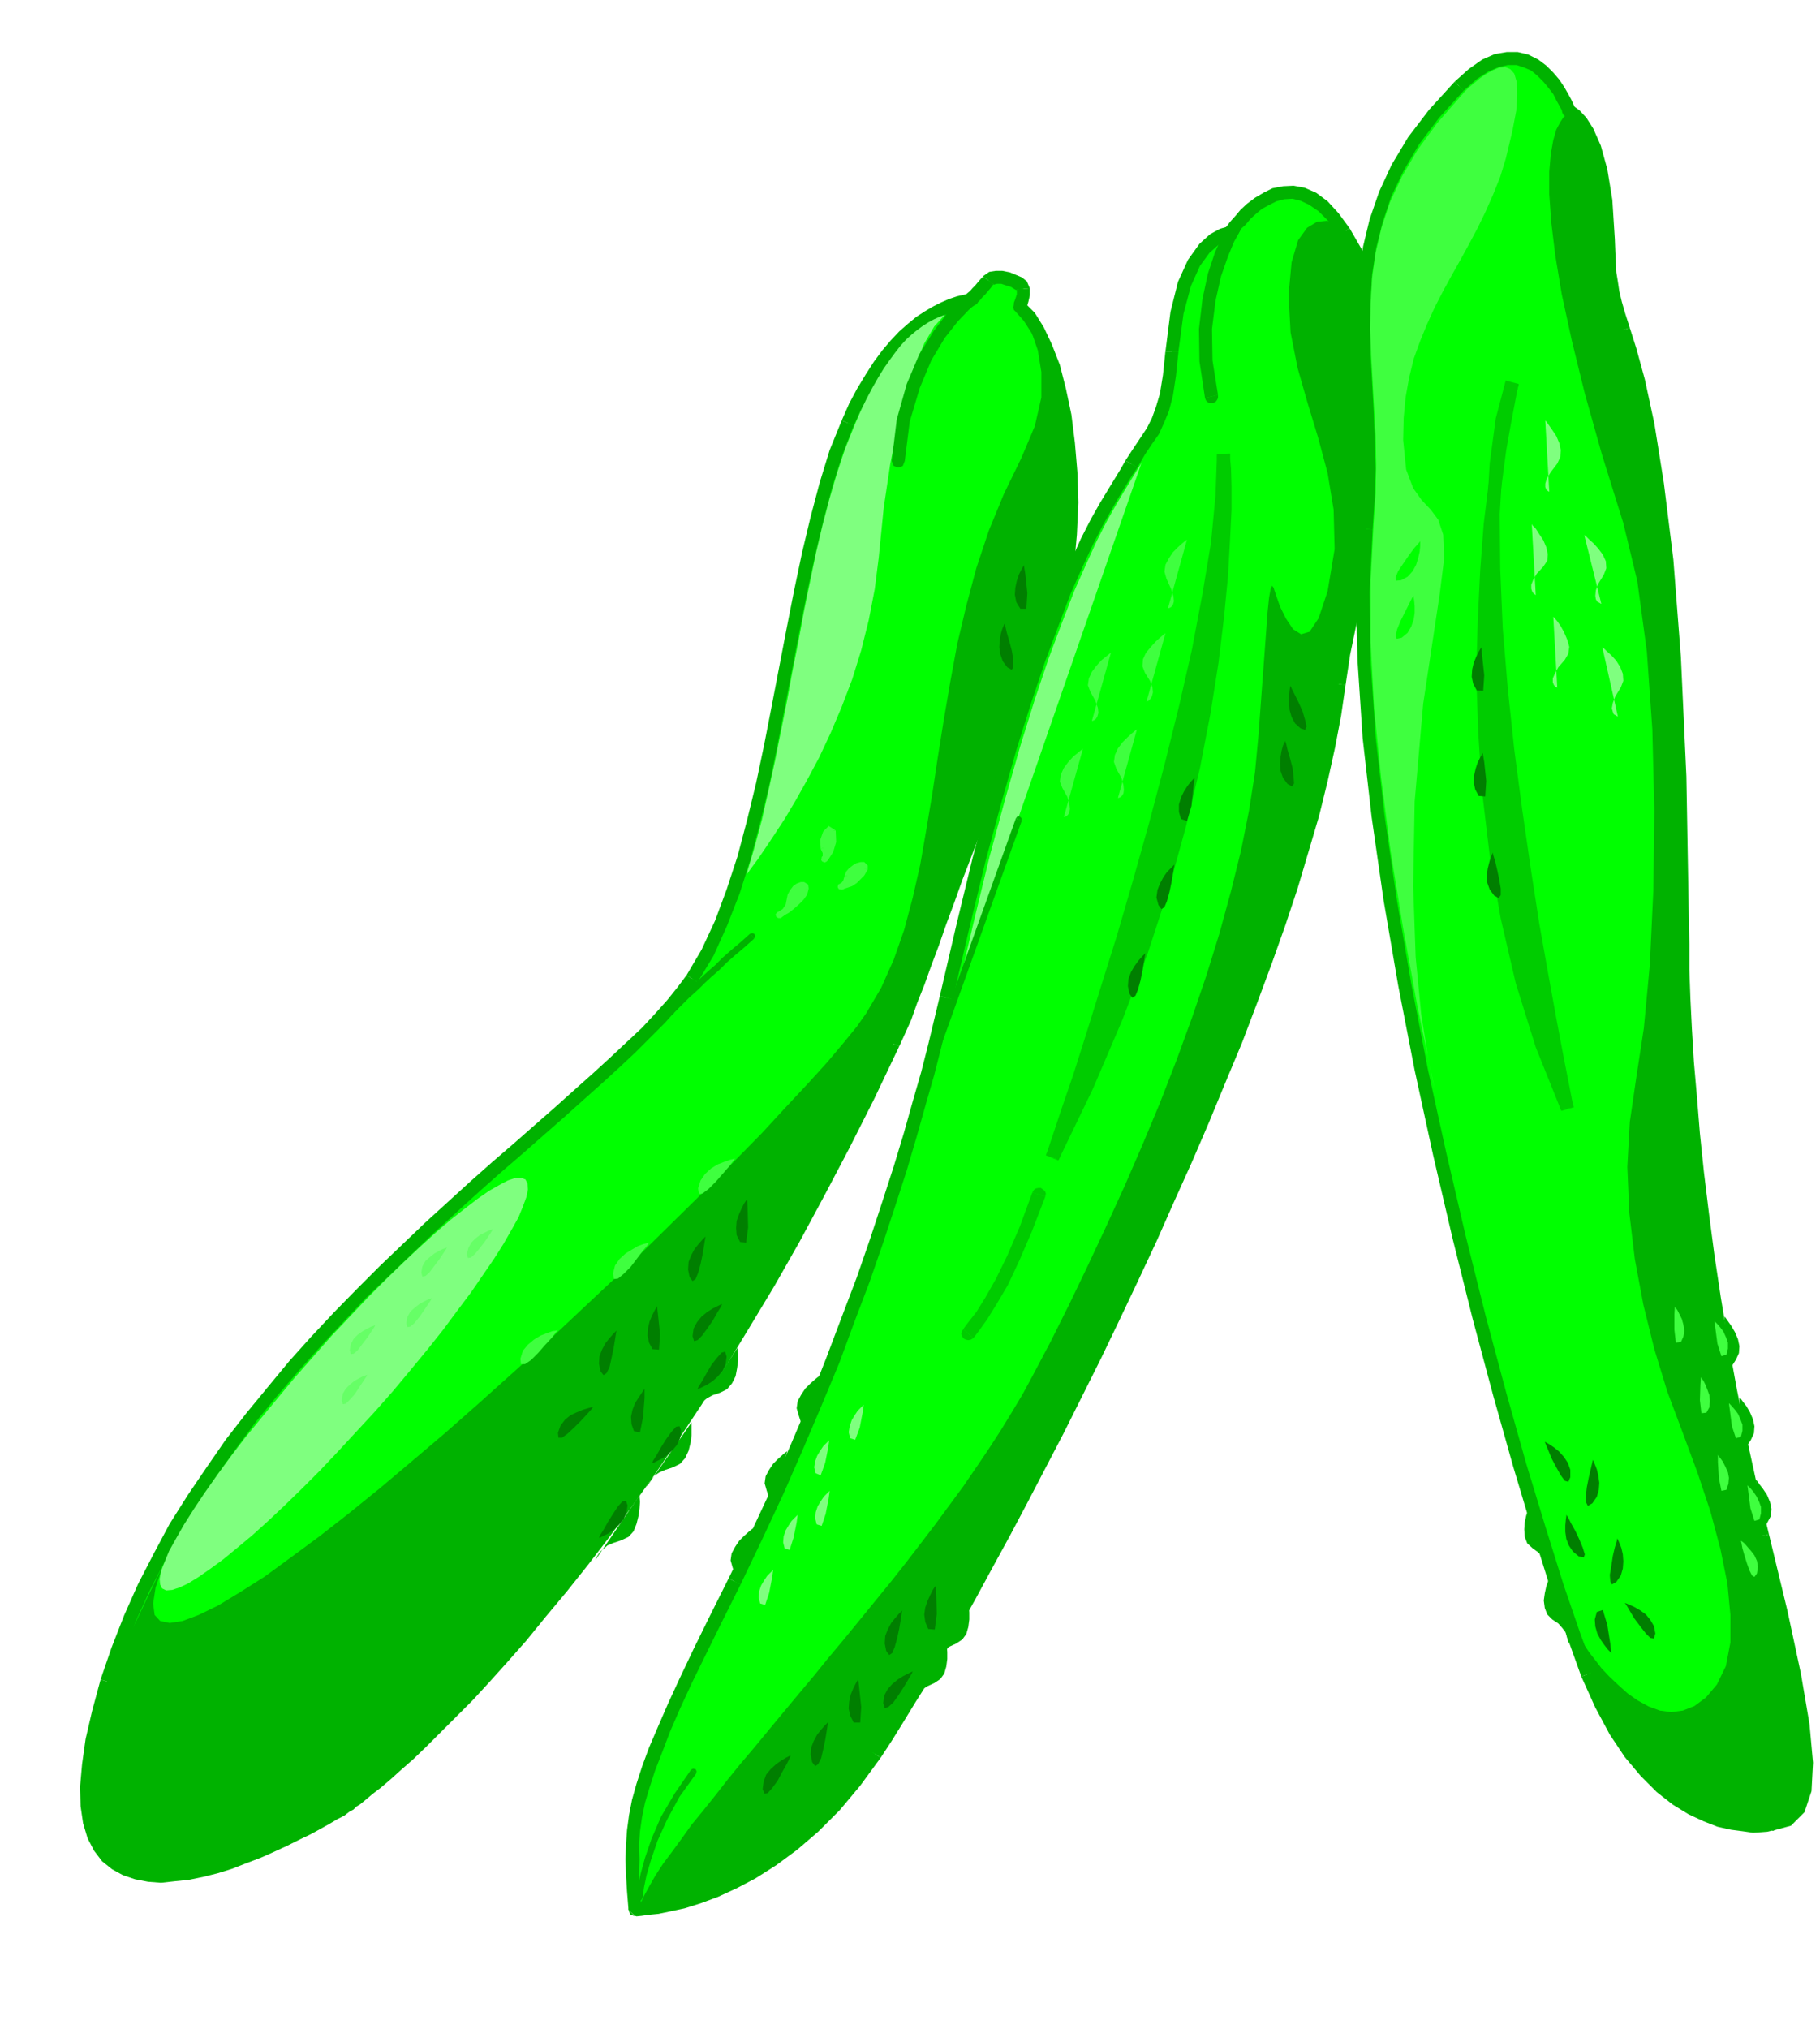 <svg xmlns="http://www.w3.org/2000/svg" width="3.637in" height="4.053in" fill-rule="evenodd" stroke-linecap="round" preserveAspectRatio="none" viewBox="0 0 3637 4053"><style>.pen1{stroke:none}.brush2{fill:#0f0}.brush3{fill:#00b200}.brush4{fill:#7fff7f}.brush5{fill:#3fff3f}.brush6{fill:#007f00}.brush7{fill:#6f6}.brush8{fill:#0c0}</style><path d="m2038 613 19 20 17 27 16 33 15 40 12 46 11 51 7 55 5 58 1 61-2 64-6 66-10 67-15 67-20 66-25 66-31 65-18 35-18 39-17 40-18 43-17 43-17 45-17 44-16 45-16 43-15 43-15 40-14 39-14 35-12 33-12 29-11 24-50 104-50 99-50 95-49 91-50 87-49 83-48 79-48 76-47 71-47 68-45 63-45 61-43 56-42 54-41 49-39 47-38 43-36 40-34 37-32 33-31 31-28 27-26 25-24 21-21 19-19 17-17 13-13 11-11 8-8 6-4 4-2 1-2 1-6 4-9 6-13 7-15 9-18 10-20 11-23 11-24 12-25 12-27 12-28 10-28 11-28 9-28 7-28 6-28 3-26 2-25-1-24-5-22-7-20-11-17-14-15-19-11-23-9-28-5-32-1-38 4-44 7-49 13-55 17-62 22-64 24-63 28-62 31-60 32-59 35-57 38-56 38-54 41-54 42-51 43-51 44-49 45-48 45-47 46-45 46-44 45-43 45-41 45-41 44-39 43-37 42-37 40-35 39-35 37-33 35-32 32-30 31-30 27-28 25-28 21-26 18-25 31-52 27-59 24-63 22-68 19-72 18-74 16-77 15-77 15-78 15-78 15-76 16-75 17-71 18-68 20-64 23-58 15-33 16-30 16-27 16-25 16-22 17-19 16-17 17-15 16-13 16-11 16-9 15-8 15-6 14-5 13-3 13-3 1-1 2-3 4-4 5-6 6-6 5-6 6-7 5-6 6-4 10-2h11l12 3 11 4 10 5 7 5 3 6v12l-3 11-3 9-1 4z" class="pen1 brush2"/><path fill-rule="nonzero" d="m2044 1471 31-66 26-67 20-67 15-68 10-68 6-67 3-64-2-61-5-59-7-56-11-52-12-47-16-41-16-34-18-29-22-22-16 20 16 18 16 25 16 32 14 39 12 45 11 50 7 54 5 57v61l-1 64-6 65-10 66-15 66-20 65-24 65-31 64z" class="pen1 brush3"/><path fill-rule="nonzero" d="m1797 2090 11-24 13-29 12-34 14-35 14-39 15-40 15-43 16-43 16-45 17-44 17-44 16-43 18-43 17-40 18-38 18-35-24-12-18 35-18 40-17 40-18 43-18 43-17 46-17 44-16 45-16 43-15 43-15 40-14 39-14 35-12 32-11 29-11 24z" class="pen1 brush3"/><path fill-rule="nonzero" d="M705 3615h1l2-2 4-4 8-5 11-9 13-11 17-13 20-17 21-19 24-21 26-25 28-28 31-31 33-33 34-37 36-40 38-43 39-48 41-49 43-54 43-56 45-61 45-63 47-69 47-71 48-76 48-79 50-83 50-88 49-91 50-95 50-99 50-105-24-10-50 103-50 99-50 95-49 91-50 86-48 83-48 79-48 76-47 71-47 67-45 63-45 61-43 56-41 54-41 49-39 46-38 43-36 40-34 37-31 33-31 31-28 26-26 25-24 21-21 19-18 17-17 13-13 11-11 7-8 7-4 4h-2 1-1l-4 4-1 5v5l3 4 3 4 5 2h5l5-2z" class="pen1 brush3"/><path fill-rule="nonzero" d="m201 3355-17 63-13 56-7 50-4 45 1 39 5 34 9 30 13 25 16 21 20 16 22 12 24 8 26 5 26 2 27-3 29-3 29-6 28-7 29-9 28-11 29-11 27-12 26-12 24-12 23-11 20-11 18-10 15-9 14-7 9-7 6-4 2-1-14-22-2 1-6 4-9 5-12 7-15 9-18 10-20 11-23 11-24 12-24 12-27 12-27 9-28 11-27 9-28 7-27 6-27 3-25 1h-24l-22-5-20-6-18-10-14-12-14-17-9-21-9-26-5-30-1-37 4-43 7-48 13-54 17-61z" class="pen1 brush3"/><path fill-rule="nonzero" d="m1372 1948-18 24-20 25-25 28-26 28-31 29-32 30-35 32-37 33-39 35-40 35-42 37-43 37-44 39-45 41-45 41-45 43-46 44-46 46-46 47-45 48-44 49-43 52-42 51-42 54-38 55-38 56-36 57-32 60-31 60-28 63-25 64-22 64 26 8 22-64 23-62 28-61 31-60 32-58 34-57 38-56 38-53 40-54 42-51 43-50 44-49 45-48 44-47 46-44 46-44 45-43 45-41 45-41 44-39 43-37 42-37 40-35 39-35 37-33 35-32 32-30 31-31 28-28 25-28 22-27 18-26z" class="pen1 brush3"/><path fill-rule="nonzero" d="m1682 840-24 59-20 65-18 68-17 71-16 76-15 76-15 78-15 78-15 77-16 76-18 74-19 72-22 67-23 62-27 58-30 51 22 14 32-53 27-60 25-64 22-69 19-72 18-74 16-78 15-77 15-78 15-78 15-76 16-74 17-71 18-68 20-63 22-57z" class="pen1 brush3"/><path fill-rule="nonzero" d="m1931 590 8-4-14 3-13 3-15 5-16 7-16 8-17 10-17 11-17 14-17 15-17 18-17 20-17 23-16 25-17 28-16 30-15 34 24 10 15-32 16-30 15-26 16-25 15-21 17-18 15-16 17-15 15-12 15-11 15-8 14-8 14-5 13-5 13-3 12-3 8-4z" class="pen1 brush3"/><path fill-rule="nonzero" d="M1964 552h1l-5 5-6 7-5 6-6 6-5 6-4 4-3 4 20 18 2-2 1-2 4-4 5-6 6-6 5-6 6-7 5-7h1z" class="pen1 brush3"/><path fill-rule="nonzero" d="m2058 576-6-14-10-8-12-5-12-5-15-3h-13l-13 2-13 9 22 16-1 1 7-2h9l9 3 10 3 8 5 4 2v-2z" class="pen1 brush3"/><path fill-rule="nonzero" d="m2046 603 4 15 2-5 3-10 3-13v-14l-26 2v10l-3 9-3 8v3l4 15-4-15-1 6 1 5 3 3 5 3 4 1 5-1 4-2 3-5z" class="pen1 brush3"/><path d="m1888 629-21 23-20 34-19 44-18 54-16 66-15 77-13 87-10 100-8 63-12 62-15 60-18 58-21 55-22 52-23 49-24 45-23 41-22 37-21 32-18 27-15 22-12 16-7 10-3 3 16-54 15-56 13-58 13-59 12-60 12-60 11-60 12-60 11-60 12-58 12-58 13-55 14-53 15-51 16-48 18-45 12-28 12-25 12-23 12-21 11-18 12-17 11-15 11-14 11-12 11-10 11-9 11-8 11-7 11-6 11-5 11-4z" class="pen1 brush4"/><path fill-rule="nonzero" d="m1956 601 6-9-2-9-8-6-10 2z" class="pen1 brush3"/><path fill-rule="nonzero" d="m1808 921 10-79 20-67 23-55 27-45 26-33 22-23 16-14 4-4-14-22-8 6-16 14-24 25-28 37-29 47-25 59-20 71-10 83zm-26 0 4 10 9 3 9-3 4-10z" class="pen1 brush3"/><path d="m1610 1775-1-5-3-2h-5l-6 3-6 4-5 6-4 8-1 8-3 13-8 10-8 6-3 2 2-1 6-4 8-5 10-8 9-8 9-9 6-9 3-9z" class="pen1 brush5"/><path fill-rule="nonzero" d="M1586 1797v-6l3-7 4-4 5-3 4-3h3l-2-1 1 2h12l-1-8-8-5h-7l-8 3-7 5-6 8-5 9-2 10zm-32 25 6 12 4-3 8-7 10-11 4-16h-14l-2 10-6 9-8 5-2 1 6 12-6-12-4 4 1 5 4 3h5z" class="pen1 brush5"/><path fill-rule="nonzero" d="m1604 1775-3 6-5 8-8 8-9 8-10 8-7 5-6 4h-2l6 12 2-2 6-4 9-5 10-8 9-8 10-10 7-10 3-12z" class="pen1 brush5"/><path d="M1728 1735v-5l-2-2h-5l-7 2-6 3-7 5-4 6-3 6-3 11-5 6-4 3-2 1h2l4-2 6-2 8-3 8-5 7-6 7-8 6-10z" class="pen1 brush5"/><path fill-rule="nonzero" d="m1700 1751 3-4 2-5 6-4 5-2 6-2h3l-3-3v2l12 4v-8l-7-7h-7l-8 2-7 4-8 6-6 7-3 8z" class="pen1 brush5"/><path fill-rule="nonzero" d="m1679 1765 2 12 4-2 5-4 7-8 3-12-12-2-3 10-3 4-3 2 2 12-2-12-4 2-1 5 2 4 5 1z" class="pen1 brush5"/><path fill-rule="nonzero" d="m1722 1733-5 8-6 8-7 5-7 4-7 3-6 2-4 2h-1l2 12h3l4-2 6-2 9-3 9-6 7-7 8-8 7-12z" class="pen1 brush5"/><path d="m1664 1660-6-4-7 8-6 15 1 14 4 10v8l-2 4-1 2 4-5 8-12 6-18-1-22z" class="pen1 brush5"/><path fill-rule="nonzero" d="M1652 1690v1l-1-11 6-13 3-5-2-1 12-2-14-9-11 11-6 17 1 17v1z" class="pen1 brush5"/><path fill-rule="nonzero" d="m1642 1713 10 8 2-3 2-6v-10l-4-12-12 6 4 8v6l-2 2v1l10 8-10-8-1 5 2 3 5 2 4-2z" class="pen1 brush5"/><path fill-rule="nonzero" d="m1658 1661 1 21-6 16-7 10-4 5 10 8 4-5 9-14 6-20-1-23z" class="pen1 brush5"/><path d="M1474 2692v3l1 10v13l-2 15-3 16-7 14-10 12-14 7-15 5-11 6-9 7-6 6-5 7-2 4-2 4v1l85-130zm-92 149v26l-2 15-4 16-7 15-10 11-14 7-15 5-12 5-9 6-7 7-4 6-3 4-2 4v1l89-128zm-104 146v3l1 10-1 13-2 15-4 16-6 15-10 11-15 7-15 5-12 5-8 7-7 6-4 6-3 5-2 4v1l88-129zm-607 636-29 17-37 19-42 21-46 20-48 18-49 15-49 10-46 3-42-4-38-14-30-25-22-38-12-52-1-67 13-85 27-103 9-25 14-33 17-37 19-39 17-36 15-31 10-20 4-8-14 42-5 32 3 23 11 12 19 4 26-4 32-12 39-19 43-26 49-31 52-38 57-42 59-46 63-51 64-54 66-56 67-59 68-61 68-61 67-63 66-62 65-62 62-61 60-59 57-57 53-54 48-52 44-47 39-43 32-38 27-33 19-27 30-51 25-56 21-60 17-64 15-66 12-69 12-72 11-73 12-75 13-76 14-76 18-76 20-75 25-75 30-73 35-72 27-64 13-57v-51l-7-43-12-35-13-25-10-16-4-6 19 20 17 27 16 34 15 40 12 46 11 50 7 55 5 58 1 62-2 64-6 65-10 67-15 67-20 67-25 66-31 65-18 35-18 38-17 41-18 42-17 44-17 44-17 44-16 45-16 43-15 43-15 40-14 39-14 35-12 33-12 29-11 24-50 104-50 99-50 95-49 91-50 87-49 83-48 79-48 76-47 71-47 68-45 63-45 61-43 56-42 54-41 49-39 47-38 43-36 40-34 37-32 33-31 31-28 27-26 25-24 21-21 19-19 17-17 13-13 11-11 8-8 6-4 4-2 1-24 14z" class="pen1 brush3"/><path d="m324 3173 8 4 12-1 15-5 17-8 21-13 23-16 26-19 28-23 30-25 31-28 33-31 35-34 35-35 36-38 37-40 38-41 37-42 35-42 33-40 31-39 29-39 27-36 24-35 22-32 19-30 16-28 14-25 9-22 7-19 3-15-1-12-4-8-8-3h-12l-15 5-17 9-21 12-23 16-26 20-28 22-29 25-32 29-33 31-34 33-36 36-36 38-37 39-37 42-37 42-35 42-33 40-32 39-29 38-27 37-24 34-22 33-19 30-16 28-14 25-9 22-7 18-3 16 1 11 4 8z" class="pen1 brush4"/><path fill-rule="nonzero" d="m1337 2016-1 5 2 3 5 2 4-2z" class="pen1 brush3"/><path fill-rule="nonzero" d="m1499 1865-19 17-19 16-17 15-15 15-15 13-13 12-12 12-11 10-9 10-8 8-7 7-6 6-4 4-3 3-2 2-2 1 10 8v-1l2-2 3-3 4-4 6-6 7-7 8-8 9-8 11-10 12-12 13-12 15-13 15-15 17-15 19-16 19-17z" class="pen1 brush3"/><path fill-rule="nonzero" d="m1507 1875 2-4-1-5-4-2-5 1z" class="pen1 brush3"/><path d="m1197 3072 3-1 6-3 10-5 10-7 11-10 9-11 6-13 2-15-3-9-7 1-9 10-10 15-10 16-9 16-7 11-2 5zm106-149 3-1 6-3 10-5 11-7 11-10 9-11 6-13 2-15-3-9-7 1-9 10-11 15-10 16-9 16-7 11-2 5zm10-314-1 2-4 7-5 10-5 12-3 13-1 15 3 14 7 13 13 1 2-31-4-38-2-18zm-25 166-2 2-4 6-6 9-7 11-5 13-3 14 1 15 5 14 12 2 6-30 3-38v-18zm-56-117-2 2-5 5-7 8-8 10-7 13-5 13-1 15 3 15 6 8 6-4 6-12 4-18 4-19 3-18 2-13 1-5z" class="pen1 brush6"/><path d="m893 2492-2 1-6 2-8 4-9 5-9 7-9 8-6 11-2 12 2 8 6-1 8-7 9-12 10-13 8-12 6-9 2-4zm92-37-2 1-6 2-8 4-10 5-9 7-8 8-6 11-3 12 2 8 6-1 8-7 10-12 10-13 8-12 6-9 2-4zm-122 138-2 1-6 2-8 4-9 5-9 7-9 8-6 11-2 12 2 8 6-1 8-7 10-12 9-13 8-12 6-9 2-4zm-113 54-2 1-6 2-8 4-9 5-10 7-8 8-6 11-2 12 2 8 6-1 8-7 9-12 10-13 8-12 6-9 2-4z" class="pen1 brush7"/><path d="m1297 2482-3 1-8 2-11 4-12 7-13 8-12 11-9 13-4 16 2 11 8-1 11-9 14-14 13-17 12-16 9-11 3-5zm172-168-3 1-8 2-11 4-13 5-13 8-12 11-9 13-5 16 2 11 7-1 12-9 14-14 14-16 13-15 9-12 3-4zm-354 343-3 1-8 1-11 4-13 5-13 8-12 10-10 12-5 16 1 11h8l12-8 14-14 14-16 13-14 9-12 4-4z" class="pen1 brush5"/><path d="m2046 1129-1 2-4 7-5 10-4 12-3 14-1 14 3 15 8 13h12l2-31-4-38-3-18zm-39 117-1 3-3 7-3 10-2 13-1 14 2 14 5 14 9 12 9 5 3-6v-14l-3-18-5-19-5-17-3-13-2-5zm-597 1224-2 2-5 5-7 8-8 10-7 13-5 13-1 15 3 15 6 8 6-4 5-12 5-18 4-19 3-18 2-13 1-5zm83-74-2 2-4 6-5 10-5 11-5 14-1 14 1 14 7 14 12 1 4-30-1-38-1-18zm-50 209-3 1-6 3-10 5-11 7-11 9-9 11-7 13-2 15 3 10 7-2 9-9 11-15 11-16 9-16 7-11 2-5zm-258 206h-3l-7 2-10 3-12 5-13 6-11 9-9 12-5 14 1 10h7l11-8 13-12 14-14 12-13 9-10 3-4z" class="pen1 brush6"/><path d="m734 2746-2 1-6 2-8 4-9 5-9 7-9 9-6 10-2 13 2 8 6-1 8-8 10-11 9-14 8-12 6-9 2-4z" class="pen1 brush7"/><path d="m1394 2775 3-1 6-3 10-5 11-7 11-10 9-11 6-13 2-15-3-10-7 2-9 10-11 14-10 17-9 16-7 11-2 5z" class="pen1 brush6"/><path d="m2686 463 37 65 27 61 20 60 13 57 6 56 1 54-4 54-7 52-11 53-13 53-15 53-15 54-14 55-14 57-12 59-9 61-9 61-12 63-15 67-17 69-21 71-22 73-25 75-27 76-29 78-30 78-32 79-33 80-34 79-36 80-35 79-37 79-37 77-37 77-37 74-37 74-37 71-36 69-35 66-35 64-33 61-32 57-31 54-29 50-28 46-25 41-23 37-21 32-40 55-41 48-42 42-41 36-41 30-40 25-38 20-36 17-34 12-31 10-27 6-24 5-19 2-14 2h-12l-3-36-2-33v-60l2-28 4-29 6-30 9-31 11-34 14-37 17-42 20-46 24-52 28-58 32-65 37-74 44-91 42-90 39-89 37-87 34-84 31-83 30-79 27-78 24-73 23-71 20-67 18-64 17-59 14-55 12-50 11-46 34-146 32-132 32-118 30-105 29-93 28-83 27-72 24-62 24-54 21-46 20-39 18-32 16-27 14-23 11-18 10-16 16-26 14-21 13-19 10-21 9-23 8-29 6-38 5-48 10-77 15-58 19-42 21-29 19-17 17-10 12-3 4-1 1-2 4-5 6-9 9-9 10-12 12-11 14-11 16-9 16-8 18-4 19-1 19 4 20 9 21 15 21 22 21 29z" class="pen1 brush2"/><path fill-rule="nonzero" d="m2689 1368 9-60 12-58 14-57 14-55 15-54 15-53 13-53 11-54 7-53 4-55-1-54-6-58-13-58-20-62-28-62-38-66-22 14 36 64 26 60 20 58 13 56 6 54 1 54-4 53-7 51-11 52-13 53-15 53-15 54-14 55-14 57-12 60-9 62z" class="pen1 brush3"/><path fill-rule="nonzero" d="m1760 3511 21-32 23-37 25-41 29-46 29-51 31-54 32-57 33-61 35-64 35-66 36-69 37-71 37-74 37-74 37-77 37-78 37-79 35-79 36-80 34-79 33-80 33-79 30-79 29-78 27-76 25-75 22-74 21-71 17-69 15-68 12-63 9-62-26-2-9 60-12 63-15 66-17 69-21 71-22 72-25 75-27 76-29 78-30 77-31 79-33 80-34 79-36 80-35 79-37 79-37 76-37 77-37 74-37 74-37 71-36 69-35 66-35 64-33 61-32 57-31 54-29 49-27 46-25 41-23 37-21 32z" class="pen1 brush3"/><path fill-rule="nonzero" d="m1256 3815 13 12 3 1 10-1 14-2 20-2 24-5 28-6 32-10 35-13 37-17 38-20 41-26 42-31 42-36 43-43 41-49 41-56-22-14-39 54-41 47-41 41-40 36-40 29-39 24-38 20-35 17-33 11-30 10-26 6-24 5-18 2-14 2-8-1-3 1 13 12-13-13-10 4-3 10 3 10 10 4z" class="pen1 brush3"/><path fill-rule="nonzero" d="m1456 3153-37 74-32 65-28 59-24 52-20 46-18 42-14 38-11 34-9 32-6 31-4 30-2 29-1 29 1 31 2 33 3 37 26-2-3-35-2-33 1-31-1-29 2-27 4-28 6-29 9-30 11-34 14-36 16-42 20-46 24-52 28-57 32-65 37-74z" class="pen1 brush3"/><path fill-rule="nonzero" d="m1878 1990-11 46-12 50-14 55-17 59-18 64-20 66-23 71-24 73-27 78-30 79-31 82-33 84-37 87-39 89-42 90-44 90 24 12 44-92 42-90 39-89 37-87 35-84 31-84 30-79 27-78 24-73 23-71 20-68 18-64 17-59 14-55 12-50 11-46z" class="pen1 brush3"/><path fill-rule="nonzero" d="m2249 920-9 16-11 18-14 23-17 28-18 32-20 39-21 47-24 54-25 63-27 72-28 83-29 94-30 105-32 118-32 132-34 146 26 6 34-146 32-132 32-118 30-105 29-92 28-83 27-72 23-61 24-54 21-45 20-39 18-32 15-26 14-23 11-18 11-16z" class="pen1 brush3"/><path fill-rule="nonzero" d="M2329 702v-1l-5 48-6 37-8 27-8 22-10 20-12 18-14 21-17 26 24 14 15-26 14-21 14-20 10-22 10-24 8-31 6-39 5-48v-1z" class="pen1 brush3"/><path fill-rule="nonzero" d="m2448 458 11-6-7 1-14 4-20 11-21 19-23 32-20 44-15 60-10 79h26l10-75 15-56 18-40 19-26 17-15 14-9 10-2 1-1 11-6-11 6 10-4 3-9-3-9-10-4z" class="pen1 brush3"/><path fill-rule="nonzero" d="m2697 456-22-30-22-24-23-17-23-10-22-4-21 1-21 4-18 9-17 10-16 12-13 12-10 12-9 10-7 9-4 5-1 3 22 14 1-1 4-5 5-9 9-8 10-12 11-10 12-10 15-8 14-7 15-4 17-1 16 4 17 8 19 13 20 20 20 28z" class="pen1 brush3"/><path d="m1911 1991 34-146 32-132 32-118 30-105 29-93 28-83 27-72 24-62 24-54 21-46 20-39 18-32 16-27 14-23 11-18 10-16-370 1066z" class="pen1 brush4"/><path d="M1279 3804v8l7 4 13 2 19-3 24-5 28-9 32-13 35-17 37-20 39-24 40-28 41-33 40-36 40-41 38-45 36-49 21-32 23-37 25-42 28-45 29-50 31-54 32-58 33-60 35-64 35-67 36-69 37-71 37-73 37-75 37-76 37-78 37-78 35-79 36-80 34-79 33-80 32-79 30-79 29-77 27-76 25-75 22-73 21-72 17-68 15-67 12-63 9-61 9-61 12-59 14-57 14-55 15-54 15-53 13-53 11-53 7-53 4-53-1-55-6-55-13-58-20-59-27-62-37-65-5-3-11-5-17-4-20 2-20 12-18 25-13 44-6 65 4 75 14 71 20 70 21 69 19 71 12 73 2 79-14 84-18 54-18 27-17 5-16-10-14-21-12-24-8-23-5-15-3-4-3 7-3 17-3 29-3 41-4 54-5 67-6 82-7 75-12 77-16 80-20 81-23 84-26 84-29 85-31 85-33 85-35 84-36 83-37 81-37 79-37 77-37 74-37 70-19 35-21 35-22 36-24 37-25 37-26 38-28 38-28 38-29 38-30 39-30 38-31 38-31 38-31 38-31 37-30 37-31 37-30 36-29 35-28 34-28 33-26 32-25 32-24 30-23 28-20 28-19 26-18 24-15 23-12 21-11 20-8 17z" class="pen1 brush3"/><path fill-rule="nonzero" d="m2479 459 2-5v-5l-3-4-3-4-5-1-4-1-5 2-4 4z" class="pen1 brush3"/><path fill-rule="nonzero" d="m2434 789-11-69-1-63 7-56 11-49 14-40 12-29 10-18 3-6-22-14-5 8-10 20-14 31-14 42-11 51-7 60 1 65 11 73z" class="pen1 brush3"/><path fill-rule="nonzero" d="m2408 795 2 5 4 4 5 1h5l5-2 3-4 2-4v-6z" class="pen1 brush3"/><path fill-rule="nonzero" d="m1925 2655-3 5-1 5 2 5 3 4 4 2 5 1 5-1 5-3z" class="pen1 brush8"/><path fill-rule="nonzero" d="m2063 2382-25 68-25 58-23 47-21 37-18 29-15 19-9 12-2 3 20 18 4-5 9-12 15-21 18-29 23-39 23-49 25-58 27-70z" class="pen1 brush8"/><path fill-rule="nonzero" d="m2089 2390 1-6-2-5-4-3-4-3h-5l-5 1-4 3-3 5z" class="pen1 brush8"/><path d="M2445 907v7l2 22v83l-2 60-4 71-8 82-11 91-16 100-21 109-28 116-34 122-42 129-50 133-59 138-69 142 4-11 11-33 17-51 23-67 26-82 29-93 32-103 32-110 32-114 31-117 29-117 26-115 21-111 17-103 9-95 3-83z" class="pen1 brush8"/><path fill-rule="nonzero" d="m2090 2308 25 10 69-143 59-138 51-134 42-129 34-123 28-117 21-109 16-101 11-91 8-82 4-72 3-60v-48l-1-35-2-22v-8l-26 2v6l2 22-1 35v48l-1 60-4 70-8 82-11 91-16 99-21 109-28 115-34 121-42 129-49 132-59 138-69 141 25 10z" class="pen1 brush8"/><path fill-rule="nonzero" d="m2458 906-26 1-3 83-9 94-17 102-21 111-26 114-29 117-31 117-32 114-32 110-32 102-29 93-26 82-23 67-17 51-11 33-4 11 26 8 4-11 11-33 17-51 23-67 26-82 29-93 32-104 32-110 32-114 31-117 29-117 26-116 21-111 17-104 9-96 3-83-26 1z" class="pen1 brush8"/><path fill-rule="nonzero" d="m1272 3791 2 4 4 2 4-2 2-4zm109-256-33 48-27 46-19 44-13 38-9 33-5 24-2 17-1 6h12l1-6 2-15 5-24 9-31 13-38 19-42 25-46 33-46z" class="pen1 brush3"/><path fill-rule="nonzero" d="m1391 3543 1-5-2-4-5-1-4 2z" class="pen1 brush3"/><path d="m2164 1496-3 2-6 5-10 8-10 11-9 12-6 13-2 14 5 13 10 18 4 14 1 10-1 7-3 5-4 3-3 1h-1l38-136z" class="pen1 brush5"/><path d="m1637 2749-3 2-6 5-9 8-10 10-8 12-7 13-2 14 4 14 8 25 1 18-4 11-2 4 38-136zm297 449 1 3 1 8 1 12v14l-2 15-4 14-8 11-12 8-13 6-10 6-7 7-6 7-3 6-2 5-1 3v1l65-126z" class="pen1 brush3"/><path d="m1890 3277 1 3 1 8 1 12v14l-2 15-4 14-8 11-12 8-13 6-10 6-7 7-6 6-3 6-2 5-1 3v1l65-125zm-385-224-3 2-6 5-9 8-10 10-8 12-7 13-2 14 4 14 8 25v18l-3 11-2 4 38-136zm68-154-3 2-6 5-9 8-10 10-8 12-7 13-2 14 4 14 8 25 1 18-4 12-2 4 38-137z" class="pen1 brush3"/><path d="m2272 1457-3 2-6 5-10 9-10 10-9 12-6 13-2 14 5 14 10 18 4 14 1 10-1 7-3 5-4 3-3 1h-1l38-137zm-52-153-3 2-6 5-10 8-10 11-9 12-6 13-2 14 5 13 10 18 5 14 1 10-2 7-3 5-4 3-3 1h-1l38-136zm109-39-3 2-7 6-9 8-10 11-10 12-6 13-1 14 5 13 10 16 5 13 1 10-2 8-3 5-4 4-3 1-1 1 38-137zm43-187-3 2-6 5-9 8-10 10-8 12-7 13-2 14 4 14 9 20 5 15 1 10-2 7-3 4-3 2-3 1h-1l38-137z" class="pen1 brush5"/><path d="m1657 2877-2 2-4 4-6 6-6 9-6 10-4 11-2 12 3 12 10 4 9-25 6-30 2-15zm69-71-2 2-4 4-6 6-6 9-6 10-4 12-2 12 3 12 10 3 9-24 6-31 2-15zm-68 172-2 2-4 4-6 6-6 9-6 10-4 12-1 12 3 12 10 3 8-24 6-31 2-15zm-64 48-2 2-4 4-6 6-6 9-6 10-4 12-1 12 3 12 10 3 8-25 6-30 2-15z" class="pen1 brush4"/><path d="m1803 3217-2 2-5 5-7 8-8 10-7 13-5 13-1 15 3 15 6 8 6-4 5-12 5-18 4-19 3-18 2-13 1-5zm67-49-2 2-4 6-5 10-5 11-5 14-2 14 2 15 6 14 13 1 4-31-1-38-1-18zm-46 171-3 1-6 3-10 5-11 7-11 9-9 10-7 13-2 15 3 10 7-2 10-9 10-14 11-17 9-15 7-12 2-4zm563-1785-2 2-5 5-7 9-7 11-6 12-4 14v15l4 14 12 4 9-30 4-38 2-18zm-40 173-2 2-5 5-8 8-7 10-7 13-5 13-2 15 4 15 6 8 6-4 5-12 5-18 4-19 3-18 2-13 1-5zm-58 177-2 2-5 5-7 8-8 11-7 12-5 14-1 14 3 15 6 8 6-4 5-12 5-18 4-19 3-18 2-13 1-5zm-574 1450-1 2-4 7-5 10-5 12-3 14-1 14 3 14 7 14h13l2-31-4-38-2-18zm864-1984-1 3-1 7-1 11v13l1 14 4 14 7 13 11 10 9 3 3-7-3-13-5-17-8-18-8-16-6-12-2-5zm-11 110-1 3-3 6-3 11-2 12-1 14 1 14 5 14 9 12 9 5 4-6-1-13-2-18-5-19-5-17-3-13-2-5zm-913 1960-2 2-5 5-7 8-8 10-7 13-5 13-1 14 3 15 6 8 6-4 6-12 4-17 4-19 3-18 2-13 1-5zm-75 67-3 1-6 3-10 6-10 7-11 10-9 11-5 14-2 15 4 9 6-1 9-10 11-15 9-17 9-16 6-12 2-5z" class="pen1 brush6"/><path d="m1545 3136-2 2-4 4-6 6-6 9-6 10-4 12-1 12 3 12 10 3 8-24 6-31 2-15z" class="pen1 brush4"/><path fill-rule="nonzero" d="m1870 2081 1 5 4 3h4l3-4z" class="pen1 brush3"/><path fill-rule="nonzero" d="m2036 1637-6-2-160 446 12 4 160-446-6-2z" class="pen1 brush3"/><path fill-rule="nonzero" d="m2042 1639-1-5-3-3h-5l-3 4z" class="pen1 brush3"/><path d="m2916 172-50 55-41 54-32 54-25 53-18 53-13 53-8 53-3 54-1 53 1 55 3 55 3 56 2 57 1 59-1 59-4 62-7 126 3 139 10 151 18 158 24 166 29 169 33 170 37 169 39 167 40 160 41 153 40 142 39 129 36 115 33 96 28 77 27 61 28 53 30 44 31 37 31 31 30 24 30 18 29 14 27 10 25 6 22 3 20 2 16-1h12l7-2h3l31-9 22-22 13-37 3-55-7-76-17-99-27-125-37-153-24-99-21-97-19-94-17-93-15-90-13-87-11-84-10-82-8-77-6-74-6-70-4-66-3-61-2-57-1-51-1-47-4-288-11-239-15-193-19-153-19-118-19-87-17-62-13-40-9-29-7-24-5-22-3-20-3-19-1-20-1-22-1-25-5-78-10-60-13-45-14-32-13-20-12-13-8-6-3-1-1-2-2-6-5-10-6-11-7-13-10-14-11-13-13-13-14-11-17-8-18-5h-20l-21 4-23 10-25 17-27 24z" class="pen1 brush2"/><path fill-rule="nonzero" d="m2743 1058 4-63 2-59-2-59-2-57-3-56-3-55V601l3-53 8-52 13-52 17-51 25-52 31-53 40-53 49-54-18-18-51 56-42 55-33 55-25 54-19 55-13 54-8 54-3 55-2 53 2 55 3 55 3 56 2 57v118l-4 61z" class="pen1 brush3"/><path fill-rule="nonzero" d="m3186 3339-28-76-33-96-36-115-39-128-40-142-41-153-40-160-39-167-37-168-33-170-29-169-24-165-18-158-10-150-2-139 6-125-26-2-8 127 4 139 10 152 18 158 24 167 29 169 33 170 37 170 39 167 40 160 41 153 40 142 39 130 36 115 33 96 28 78z" class="pen1 brush3"/><path fill-rule="nonzero" d="M3540 3631h-4l-6 2-11-1-16 1-19-1-21-3-23-6-26-9-28-14-29-17-28-23-30-30-30-36-30-43-27-52-26-60-26 10 28 62 29 54 30 45 32 38 32 32 32 25 31 19 30 14 28 11 27 6 23 3 21 3 16-1 13-1 8-2h4-2 2l9-6 1-10-5-8-11-2z" class="pen1 brush3"/><path fill-rule="nonzero" d="m3509 3071 37 153 27 124 17 98 7 75-3 53-12 32-17 17-25 8 2 26 37-10 27-27 14-42 3-57-7-77-17-100-27-126-37-153z" class="pen1 brush3"/><path fill-rule="nonzero" d="m3347 1839 1 47 2 51 2 57 3 61 4 66 6 71 6 74 8 77 10 82 11 84 13 88 15 90 17 93 19 94 21 98 24 99 26-6-24-99-21-96-19-94-17-93-15-90-13-86-11-84-10-82-8-77-6-74-6-69-4-66-3-61-2-57v-51l-1-47zM3231 663l13 39 17 62 19 86 19 117 19 153 15 192 11 239 3 288h28l-5-288-11-239-15-194-19-153-19-119-19-88-17-62-13-41z" class="pen1 brush3"/><path fill-rule="nonzero" d="m3201 478 1 25 1 22 1 21 3 20 3 20 5 23 7 24 9 30 26-8-9-28-7-24-5-21-3-20-3-18-1-19-1-22-1-25zm-78-251 9 9v-1l6 5 10 11 12 18 13 30 13 43 10 59 5 77h26l-5-79-10-61-13-47-15-34-14-22-14-15-10-7-6-3 9 9-9-9-11 1-6 8 1 10 8 7z" class="pen1 brush3"/><path fill-rule="nonzero" d="m2925 181 26-23 23-15 21-9 18-4h18l15 5 14 6 12 10 12 12 10 12 10 13 6 12 6 11 5 9 1 5 1 2 26-8-1-2-3-7-5-11-6-11-8-14-10-15-12-14-14-14-16-12-20-10-21-5h-22l-24 4-25 11-27 19-28 25z" class="pen1 brush3"/><path d="m3161 3279 21 70 25 60 27 52 29 43 31 37 32 29 32 24 31 18 30 14 29 10 25 6 23 3 19 2 14 1 9-1h3l31-9 22-22 13-37 3-55-7-76-16-99-27-125-37-153-24-99-21-97-19-95-17-92-15-90-13-88-12-84-9-81-8-77-7-74-5-70-5-66-3-61-2-57-1-51v-47l-4-288-11-239-16-194-18-153-20-118-19-87-17-62-13-40-16-53-8-41-3-39-2-47-6-78-10-60-13-45-13-32-14-21-12-12-8-6-3-1-2 1-4 2-6 6-6 9-8 15-6 21-5 28-3 35v45l4 56 8 66 13 78 20 92 26 106 34 121 43 138 28 116 19 140 11 156 4 162-2 160-7 148-12 127-15 98-13 89-5 90 4 92 11 92 17 91 22 89 26 85 30 80 30 81 26 78 20 75 14 69 6 63v55l-9 47-18 37-22 26-23 17-23 9-23 3-23-3-22-8-22-12-20-14-19-17-18-17-16-17-13-17-11-14-8-12-5-7-2-3z" class="pen1 brush3"/><path d="m2867 2176-34-163-29-159-25-153-19-147-14-139-7-132v-123l6-113 4-61 1-59-1-57-3-55-3-54-3-52-2-52 1-51 3-51 7-50 12-51 17-51 24-51 31-53 39-53 48-55 2-2 5-6 8-8 11-9 12-10 13-9 13-7 12-5 12-1 10 4 8 9 5 17 1 24-2 33-8 42-13 54-11 36-14 35-15 34-16 33-17 32-17 31-18 32-17 31-17 33-15 33-14 34-13 36-9 37-7 39-4 42-1 44 6 59 14 37 17 24 18 19 15 20 10 30 2 47-9 72-33 219-17 195-3 169 5 142 11 113 13 83 10 51 4 17z" class="pen1 brush5"/><path d="m3022 764-2 9-5 26-8 42-10 56-9 69-10 81-7 92-5 101-2 108 3 115 8 120 15 124 22 126 30 128 40 127 50 126-3-12-7-36-11-56-14-74-16-88-18-101-17-110-17-118-16-121-13-122-10-121-5-118-1-110 6-101 12-88 20-74z" class="pen1 brush8"/><path fill-rule="nonzero" d="m3119 2216 25-7-49-125-40-126-30-127-22-126-15-123-8-119-2-115 1-108 5-101 7-91 10-81 9-68 10-56 8-42 5-26 2-8-26-6-2 10-5 26-8 42-10 56-9 70-10 81-7 93-5 101-3 108 4 115 8 121 15 125 22 126 30 129 40 128 51 127 25-7z" class="pen1 brush8"/><path fill-rule="nonzero" d="m3035 767-26-7-20 76-12 89-6 102 1 110 5 118 10 122 13 122 16 121 17 119 17 110 18 101 16 88 14 74 11 56 7 36 3 12 26-4-3-12-7-36-11-56-14-74-16-88-18-101-17-110-17-117-16-121-13-122-10-120-5-118-1-110 6-100 12-87 20-72-26-7z" class="pen1 brush8"/><path d="m3202 1293 3 2 6 6 9 8 10 11 8 13 5 13 1 14-5 13-11 18-5 13-2 11 2 7 2 5 4 2 3 2h1l-31-138z" class="pen1 brush4"/><path d="m3446 2630 2 2 5 7 7 10 7 12 6 14 3 14-1 14-6 13-14 22-4 18 1 12 1 4-7-142zm-388 375-1 3-3 8-4 11-3 14-1 14 1 15 5 13 11 10 11 8 9 9 6 8 3 8 2 6 1 5v5l-37-137zm40 142-1 3-3 8-4 11-3 14-2 14 2 15 5 13 10 10 12 8 8 9 6 8 4 8 2 6 1 5v5l-37-137zm411-191 2 2 5 7 7 9 8 12 6 14 3 14-1 14-7 13-13 22-4 18 1 13 1 4-8-142zm-33-165 2 2 5 7 7 9 7 12 6 14 3 14-1 14-6 13-14 22-4 18 1 13 1 4-7-142z" class="pen1 brush3"/><path d="m3104 1232 2 2 6 7 7 10 7 13 6 14 4 14-2 14-7 12-13 15-7 13-4 9v8l2 5 3 4 3 1 1 1-8-142zm62-163 3 2 6 6 9 8 10 11 9 12 6 13 1 14-5 13-11 18-5 13-1 11 1 7 3 5 4 2 3 2h1l-34-137zm-105-22 2 3 6 6 7 11 8 12 6 14 3 14-1 13-8 12-13 14-7 12-4 10v8l2 6 3 4 3 2 1 1-8-142zm27-207 2 2 5 7 7 10 8 12 6 14 3 14-1 14-6 13-13 17-8 13-3 10v7l2 5 2 2 3 2h1l-8-142z" class="pen1 brush4"/><path d="m3399 2751 1 2 4 5 4 8 4 10 4 11 1 12-1 12-6 11-10 1-3-26 1-31 1-15zm27-112 2 2 4 4 6 7 6 8 5 11 4 11v12l-3 12-10 3-8-25-4-30-2-15zm29 164 2 2 4 4 6 7 6 8 5 11 4 11v12l-3 12-10 3-8-24-4-31-2-15zm37 164 2 2 4 4 6 7 6 9 5 10 4 11v13l-3 12-10 3-8-25-4-31-2-15zm-145-357 1 2 4 5 4 8 5 10 3 11 2 12-2 12-5 11-10 1-3-26v-31l1-15zm86 296 1 2 4 5 5 7 5 10 5 11 2 11-1 12-4 12-10 2-5-25-2-32v-15z" class="pen1 brush5"/><path d="m3183 2916 1 2 3 7 4 10 3 13 2 14-1 14-4 14-9 13-9 5-3-6-1-13 2-18 4-20 4-17 3-13 1-5zm-96-36 2 1 7 4 9 6 10 8 10 11 8 12 5 14v15l-4 9-7-2-8-11-9-16-9-17-7-17-5-12-2-5zm133 422-2-2-5-5-7-9-7-10-7-13-4-14-1-14 4-15 12-4 9 30 6 38 2 18zm-260-2009-1 2-4 7-5 10-5 12-3 13-1 15 3 14 7 13 13 1 2-31-4-38-2-18zm3 211-1 2-4 7-5 10-4 12-3 13-1 15 3 14 7 13 13 1 2-31-4-38-3-18zm20 199-1 3-3 6-3 11-3 12-2 14 1 14 5 14 9 12 9 5 4-6v-13l-3-18-4-19-4-17-4-13-1-5zm147 1323v3l-1 7-1 11v13l2 14 5 13 8 12 12 10 10 2 2-6-4-13-7-17-8-17-9-16-6-12-3-4z" class="pen1 brush6"/><path d="M2838 1081v10l-1 11-3 13-4 13-7 13-10 11-13 7-10 1-1-7 5-12 10-15 11-16 11-15 9-10 3-4zm-13 109v3l1 7 1 11v13l-2 14-5 14-7 12-12 10-10 2-2-6 3-13 7-17 9-18 8-16 6-12 3-4z" class="pen1 brush2"/><path d="m3232 3073 1 2 3 7 4 10 3 13 1 14-1 14-4 14-9 13-9 5-3-6-1-13 3-18 3-20 4-17 4-13 1-5zm15 129 3 1 7 3 9 4 12 7 11 8 9 11 7 12 3 15-3 10-7-1-9-9-11-14-12-16-9-15-7-12-3-4z" class="pen1 brush6"/><path d="m3479 3078 2 1 5 4 6 7 7 8 7 9 5 11 2 12-2 13-5 7-5-3-5-10-5-14-5-16-4-14-2-11-1-4z" class="pen1 brush5"/></svg>
